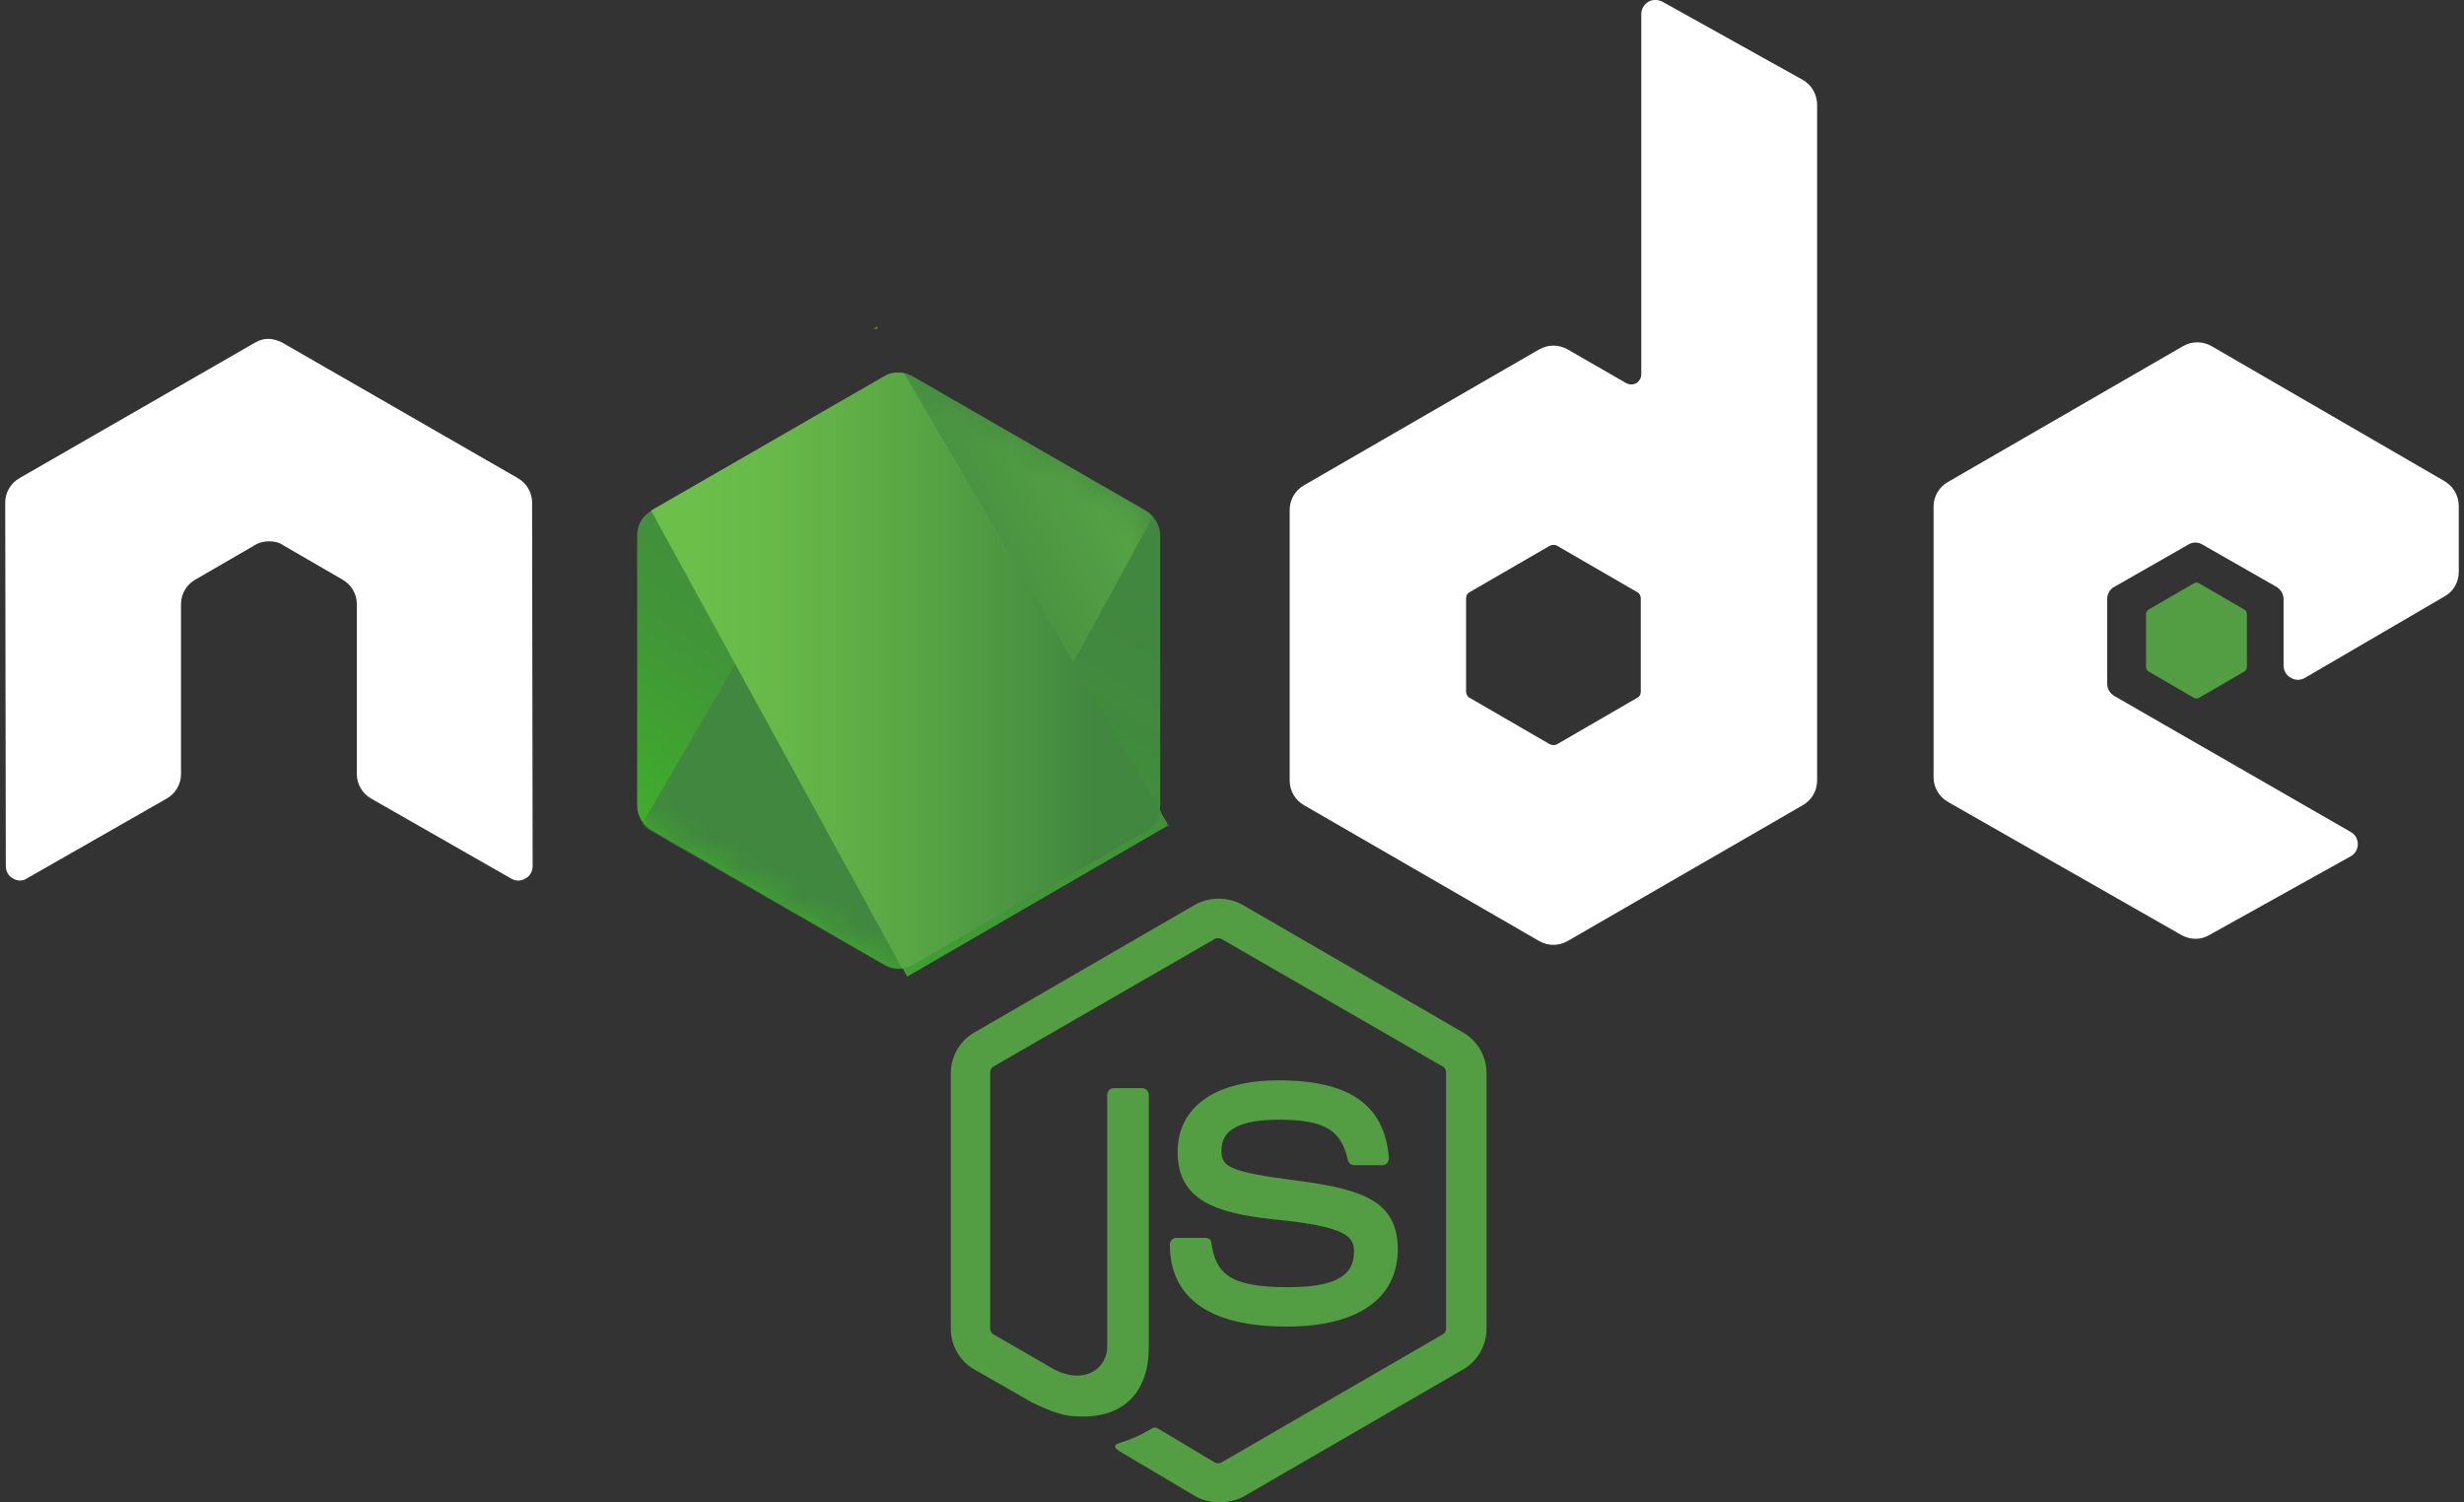 <?xml version="1.0" encoding="utf-8"?>
<!-- Generator: Adobe Illustrator 16.0.0, SVG Export Plug-In . SVG Version: 6.00 Build 0)  -->
<!DOCTYPE svg PUBLIC "-//W3C//DTD SVG 1.1//EN" "http://www.w3.org/Graphics/SVG/1.1/DTD/svg11.dtd">
<svg version="1.1" id="Layer_1" xmlns="http://www.w3.org/2000/svg" xmlns:xlink="http://www.w3.org/1999/xlink" x="0px" y="0px"
	 width="82px" height="50px" viewBox="0 0 82 50" enable-background="new 0 0 82 50" xml:space="preserve">
<rect x="0" y="0" width="82" height="50" fill="#333333" stroke="none"/>
<g>
	<path fill="#539E43" d="M40.557,50c-0.277,0-0.536-0.074-0.775-0.203l-2.455-1.458c-0.369-0.203-0.185-0.277-0.074-0.314
		c0.498-0.166,0.59-0.203,1.107-0.498c0.055-0.037,0.129-0.018,0.185,0.019l1.882,1.126c0.074,0.037,0.166,0.037,0.222,0
		l7.364-4.264c0.074-0.037,0.111-0.11,0.111-0.203v-8.508c0-0.093-0.037-0.166-0.111-0.203l-7.364-4.246
		c-0.074-0.036-0.167-0.036-0.222,0l-7.364,4.246c-0.074,0.037-0.111,0.129-0.111,0.203v8.508c0,0.074,0.037,0.166,0.111,0.203
		l2.012,1.163c1.089,0.554,1.772-0.093,1.772-0.738v-8.397c0-0.111,0.092-0.223,0.222-0.223h0.941c0.111,0,0.222,0.093,0.222,0.223
		v8.397c0,1.458-0.793,2.308-2.178,2.308c-0.424,0-0.757,0-1.698-0.462l-1.938-1.107c-0.48-0.276-0.775-0.794-0.775-1.348v-8.509
		c0-0.554,0.295-1.07,0.775-1.348l7.364-4.264c0.461-0.258,1.089-0.258,1.551,0l7.365,4.264c0.479,0.277,0.773,0.794,0.773,1.348
		v8.509c0,0.554-0.295,1.071-0.773,1.348l-7.365,4.264C41.092,49.944,40.815,50,40.557,50z M42.828,44.149
		c-3.231,0-3.896-1.477-3.896-2.732c0-0.11,0.092-0.221,0.222-0.221h0.959c0.111,0,0.203,0.073,0.203,0.184
		c0.148,0.979,0.572,1.459,2.529,1.459c1.551,0,2.215-0.352,2.215-1.182c0-0.479-0.186-0.83-2.602-1.07
		c-2.013-0.203-3.268-0.646-3.268-2.252c0-1.495,1.255-2.381,3.36-2.381c2.361,0,3.525,0.813,3.672,2.584
		c0,0.055-0.018,0.111-0.055,0.166c-0.037,0.037-0.092,0.074-0.148,0.074h-0.959c-0.092,0-0.186-0.074-0.203-0.166
		c-0.221-1.016-0.793-1.348-2.307-1.348c-1.698,0-1.901,0.59-1.901,1.033c0,0.535,0.24,0.701,2.528,0.997
		c2.27,0.296,3.34,0.72,3.34,2.308C46.5,43.226,45.172,44.149,42.828,44.149z"/>
	<path fill="#FFFFFF" d="M17.708,16.722c0-0.332-0.185-0.646-0.48-0.812l-7.826-4.503c-0.129-0.074-0.277-0.111-0.425-0.129H8.903
		c-0.148,0-0.295,0.055-0.424,0.129L0.653,15.91c-0.295,0.166-0.479,0.479-0.479,0.812l0.019,12.107c0,0.167,0.092,0.333,0.24,0.406
		c0.147,0.093,0.332,0.093,0.461,0l4.651-2.657c0.295-0.166,0.479-0.479,0.479-0.812V20.1c0-0.332,0.185-0.646,0.48-0.812
		l1.975-1.144c0.147-0.093,0.313-0.129,0.48-0.129c0.166,0,0.332,0.037,0.461,0.129l1.975,1.144c0.295,0.166,0.48,0.48,0.48,0.812
		v5.667c0,0.332,0.185,0.646,0.48,0.812l4.651,2.657c0.148,0.093,0.333,0.093,0.48,0c0.148-0.073,0.24-0.239,0.24-0.406
		L17.708,16.722L17.708,16.722z"/>
	<path fill="#FFFFFF" d="M55.322,0.055c-0.146-0.074-0.332-0.074-0.461,0c-0.148,0.092-0.24,0.24-0.24,0.406v11.997
		c0,0.11-0.055,0.221-0.166,0.295c-0.111,0.055-0.221,0.055-0.332,0l-1.957-1.126c-0.295-0.166-0.646-0.166-0.941,0l-7.826,4.522
		c-0.295,0.166-0.479,0.48-0.479,0.812v9.025c0,0.332,0.184,0.646,0.479,0.813l7.826,4.521c0.295,0.166,0.646,0.166,0.941,0
		l7.826-4.521c0.295-0.166,0.48-0.48,0.48-0.813V3.488c0-0.351-0.186-0.665-0.48-0.831L55.322,0.055L55.322,0.055z M54.604,23.016
		c0,0.092-0.037,0.166-0.111,0.203l-2.676,1.55c-0.074,0.037-0.166,0.037-0.24,0l-2.676-1.55c-0.074-0.037-0.111-0.129-0.111-0.203
		v-3.101c0-0.092,0.037-0.166,0.111-0.203l2.676-1.55c0.074-0.037,0.166-0.037,0.24,0l2.676,1.55
		c0.074,0.037,0.111,0.129,0.111,0.203V23.016L54.604,23.016z"/>
	<g transform="translate(401.047, 70.501)">
		<path fill="#FFFFFF" d="M-319.682-50.66c0.295-0.166,0.461-0.48,0.461-0.812v-2.197c0-0.332-0.184-0.646-0.461-0.812l-7.77-4.503
			c-0.297-0.166-0.646-0.166-0.941,0l-7.826,4.522c-0.295,0.166-0.48,0.48-0.48,0.812v9.025c0,0.333,0.186,0.646,0.48,0.813
			l7.77,4.43c0.297,0.166,0.646,0.166,0.924,0l4.707-2.621c0.146-0.073,0.238-0.24,0.238-0.406s-0.092-0.332-0.238-0.405
			l-7.863-4.522c-0.148-0.092-0.24-0.24-0.24-0.406v-2.824c0-0.167,0.092-0.333,0.24-0.406l2.455-1.403
			c0.146-0.092,0.332-0.092,0.479,0l2.455,1.403c0.148,0.092,0.24,0.24,0.24,0.406v2.214c0,0.167,0.092,0.333,0.24,0.406
			c0.148,0.092,0.332,0.092,0.48,0L-319.682-50.66L-319.682-50.66z"/>
		<path fill="#539E43" d="M-328.043-51.085c0.057-0.037,0.129-0.037,0.186,0l1.494,0.868c0.057,0.037,0.092,0.092,0.092,0.166v1.735
			c0,0.074-0.035,0.129-0.092,0.166l-1.494,0.868c-0.057,0.037-0.129,0.037-0.186,0l-1.494-0.868
			c-0.057-0.037-0.092-0.092-0.092-0.166v-1.735c0-0.074,0.035-0.129,0.092-0.166L-328.043-51.085L-328.043-51.085z"/>
	</g>
	<g>
		<g>
			
				<linearGradient id="path-2_3_" gradientUnits="userSpaceOnUse" x1="223.758" y1="-208.474" x2="223.717" y2="-208.4" gradientTransform="matrix(170.293 0 0 194.041 -38071.5 40468.375)">
				<stop  offset="0" style="stop-color:#41873F"/>
				<stop  offset="0.329" style="stop-color:#418B3D"/>
				<stop  offset="0.635" style="stop-color:#419637"/>
				<stop  offset="0.932" style="stop-color:#3FA92D"/>
				<stop  offset="1" style="stop-color:#3FAE2A"/>
			</linearGradient>
			<path id="path-2_1_" fill="url(#path-2_3_)" d="M30.377,12.525c-0.295-0.166-0.646-0.166-0.941,0l-7.771,4.485
				c-0.295,0.167-0.461,0.48-0.461,0.813v8.988c0,0.332,0.185,0.646,0.461,0.812l7.771,4.486c0.295,0.166,0.646,0.166,0.941,0
				l7.771-4.486c0.295-0.166,0.461-0.479,0.461-0.812v-8.988c0-0.333-0.185-0.646-0.461-0.813L30.377,12.525L30.377,12.525z"/>
		</g>
		<defs>
			<filter id="Adobe_OpacityMaskFilter" filterUnits="userSpaceOnUse" x="21.131" y="12.397" width="17.534" height="19.858">
				<feColorMatrix  type="matrix" values="1 0 0 0 0  0 1 0 0 0  0 0 1 0 0  0 0 0 1 0"/>
			</filter>
		</defs>
		<mask maskUnits="userSpaceOnUse" x="21.131" y="12.397" width="17.534" height="19.858" id="mask-3_1_">
			<g filter="url(#Adobe_OpacityMaskFilter)">
				<path id="path-2_2_" fill="#FFFFFF" d="M30.377,12.525c-0.295-0.166-0.646-0.166-0.941,0l-7.771,4.485
					c-0.295,0.167-0.461,0.48-0.461,0.813v8.988c0,0.332,0.185,0.646,0.461,0.812l7.771,4.486c0.295,0.166,0.646,0.166,0.941,0
					l7.771-4.486c0.295-0.166,0.461-0.479,0.461-0.812v-8.988c0-0.333-0.185-0.646-0.461-0.813L30.377,12.525L30.377,12.525z"/>
			</g>
		</mask>
		<g mask="url(#mask-3_1_)">
			<path fill="none" d="M29.418,12.525l-7.789,4.485c-0.295,0.167-0.498,0.48-0.498,0.813v8.988c0,0.222,0.092,0.425,0.24,0.591
				l8.749-14.987C29.897,12.377,29.639,12.396,29.418,12.525L29.418,12.525z"/>
			<path fill="none" d="M30.174,32.2c0.074-0.019,0.148-0.056,0.222-0.092l7.789-4.486c0.295-0.166,0.479-0.479,0.479-0.812v-8.988
				c0-0.24-0.11-0.48-0.277-0.646L30.174,32.2L30.174,32.2z"/>
			
				<linearGradient id="SVGID_1_" gradientUnits="userSpaceOnUse" x1="223.766" y1="-208.438" x2="223.884" y2="-208.513" gradientTransform="matrix(166.321 0 0 193.957 -37188.125 40451.25)">
				<stop  offset="0.138" style="stop-color:#41873F"/>
				<stop  offset="0.403" style="stop-color:#54A044"/>
				<stop  offset="0.714" style="stop-color:#66B848"/>
				<stop  offset="0.908" style="stop-color:#6CC04A"/>
			</linearGradient>
			<path fill="url(#SVGID_1_)" d="M38.167,17.01l-7.808-4.485c-0.074-0.037-0.166-0.074-0.24-0.092l-8.749,14.986
				c0.074,0.093,0.166,0.167,0.258,0.223l7.808,4.484c0.221,0.129,0.479,0.166,0.72,0.092l8.213-15.023
				C38.314,17.121,38.24,17.065,38.167,17.01L38.167,17.01z"/>
		</g>
		<g>
			<g transform="translate(0, -9.246)">
				<path fill="none" d="M38.665,36.057v-8.988c0-0.333-0.203-0.646-0.498-0.813l-7.808-4.485c-0.092-0.056-0.185-0.092-0.295-0.111
					l8.545,14.6C38.646,36.204,38.665,36.13,38.665,36.057L38.665,36.057z"/>
				<path fill="none" d="M21.629,26.256c-0.295,0.167-0.498,0.48-0.498,0.813v8.988c0,0.332,0.221,0.646,0.498,0.812l7.808,4.486
					c0.185,0.109,0.387,0.146,0.609,0.109l-8.361-15.227L21.629,26.256L21.629,26.256z"/>
				
					<linearGradient id="SVGID_2_" gradientUnits="userSpaceOnUse" x1="376.606" y1="175.809" x2="386.604" y2="175.809" gradientTransform="matrix(1.445 0 0 0.542 -521.561 -75.097)">
					<stop  offset="0.092" style="stop-color:#6CC04A"/>
					<stop  offset="0.286" style="stop-color:#66B848"/>
					<stop  offset="0.597" style="stop-color:#54A044"/>
					<stop  offset="0.862" style="stop-color:#41873F"/>
				</linearGradient>
				<path fill="url(#SVGID_2_)" d="M29.178,20.128l-0.111,0.055h0.148L29.178,20.128z"/>
				
					<linearGradient id="SVGID_3_" gradientUnits="userSpaceOnUse" x1="223.703" y1="-208.441" x2="223.812" y2="-208.441" gradientTransform="matrix(166.14 0 0 194.115 -37145.125 40493.078)">
					<stop  offset="0.092" style="stop-color:#6CC04A"/>
					<stop  offset="0.286" style="stop-color:#66B848"/>
					<stop  offset="0.597" style="stop-color:#54A044"/>
					<stop  offset="0.862" style="stop-color:#41873F"/>
				</linearGradient>
				<path fill="url(#SVGID_3_)" d="M38.185,36.868c0.221-0.129,0.387-0.35,0.461-0.59L30.083,21.66
					c-0.222-0.037-0.461-0.019-0.665,0.111l-7.752,4.466l8.361,15.246c0.111-0.02,0.24-0.056,0.351-0.111L38.185,36.868
					L38.185,36.868z"/>
				
					<linearGradient id="SVGID_4_" gradientUnits="userSpaceOnUse" x1="477.871" y1="-158.997" x2="487.86" y2="-158.997" gradientTransform="matrix(0.542 0 0 1.264 -225.457 237.683)">
					<stop  offset="0.092" style="stop-color:#6CC04A"/>
					<stop  offset="0.286" style="stop-color:#66B848"/>
					<stop  offset="0.597" style="stop-color:#54A044"/>
					<stop  offset="0.862" style="stop-color:#41873F"/>
				</linearGradient>
				<path fill="url(#SVGID_4_)" d="M38.905,36.722l-0.056-0.093v0.13L38.905,36.722z"/>
				
					<linearGradient id="SVGID_5_" gradientUnits="userSpaceOnUse" x1="224.403" y1="-208.199" x2="224.611" y2="-208.199" gradientTransform="matrix(85.959 0 0 53.634 -19268.562 11205.591)">
					<stop  offset="0.092" style="stop-color:#6CC04A"/>
					<stop  offset="0.286" style="stop-color:#66B848"/>
					<stop  offset="0.597" style="stop-color:#54A044"/>
					<stop  offset="0.862" style="stop-color:#41873F"/>
				</linearGradient>
				<path fill="url(#SVGID_5_)" d="M38.185,36.868l-7.789,4.486c-0.111,0.055-0.222,0.092-0.351,0.109l0.147,0.277l8.638-5.002
					v-0.11l-0.222-0.369C38.572,36.519,38.406,36.739,38.185,36.868L38.185,36.868z"/>
				
					<linearGradient id="SVGID_6_" gradientUnits="userSpaceOnUse" x1="224.641" y1="-208.465" x2="224.512" y2="-208.043" gradientTransform="matrix(85.959 0 0 53.634 -19268.562 11205.591)">
					<stop  offset="0" style="stop-color:#41873F"/>
					<stop  offset="0.329" style="stop-color:#418B3D"/>
					<stop  offset="0.635" style="stop-color:#419637"/>
					<stop  offset="0.932" style="stop-color:#3FA92D"/>
					<stop  offset="1" style="stop-color:#3FAE2A"/>
				</linearGradient>
				<path fill="url(#SVGID_6_)" d="M38.185,36.868l-7.789,4.486c-0.111,0.055-0.222,0.092-0.351,0.109l0.147,0.277l8.638-5.002
					v-0.11l-0.222-0.369C38.572,36.519,38.406,36.739,38.185,36.868L38.185,36.868z"/>
			</g>
		</g>
	</g>
</g>
</svg>
